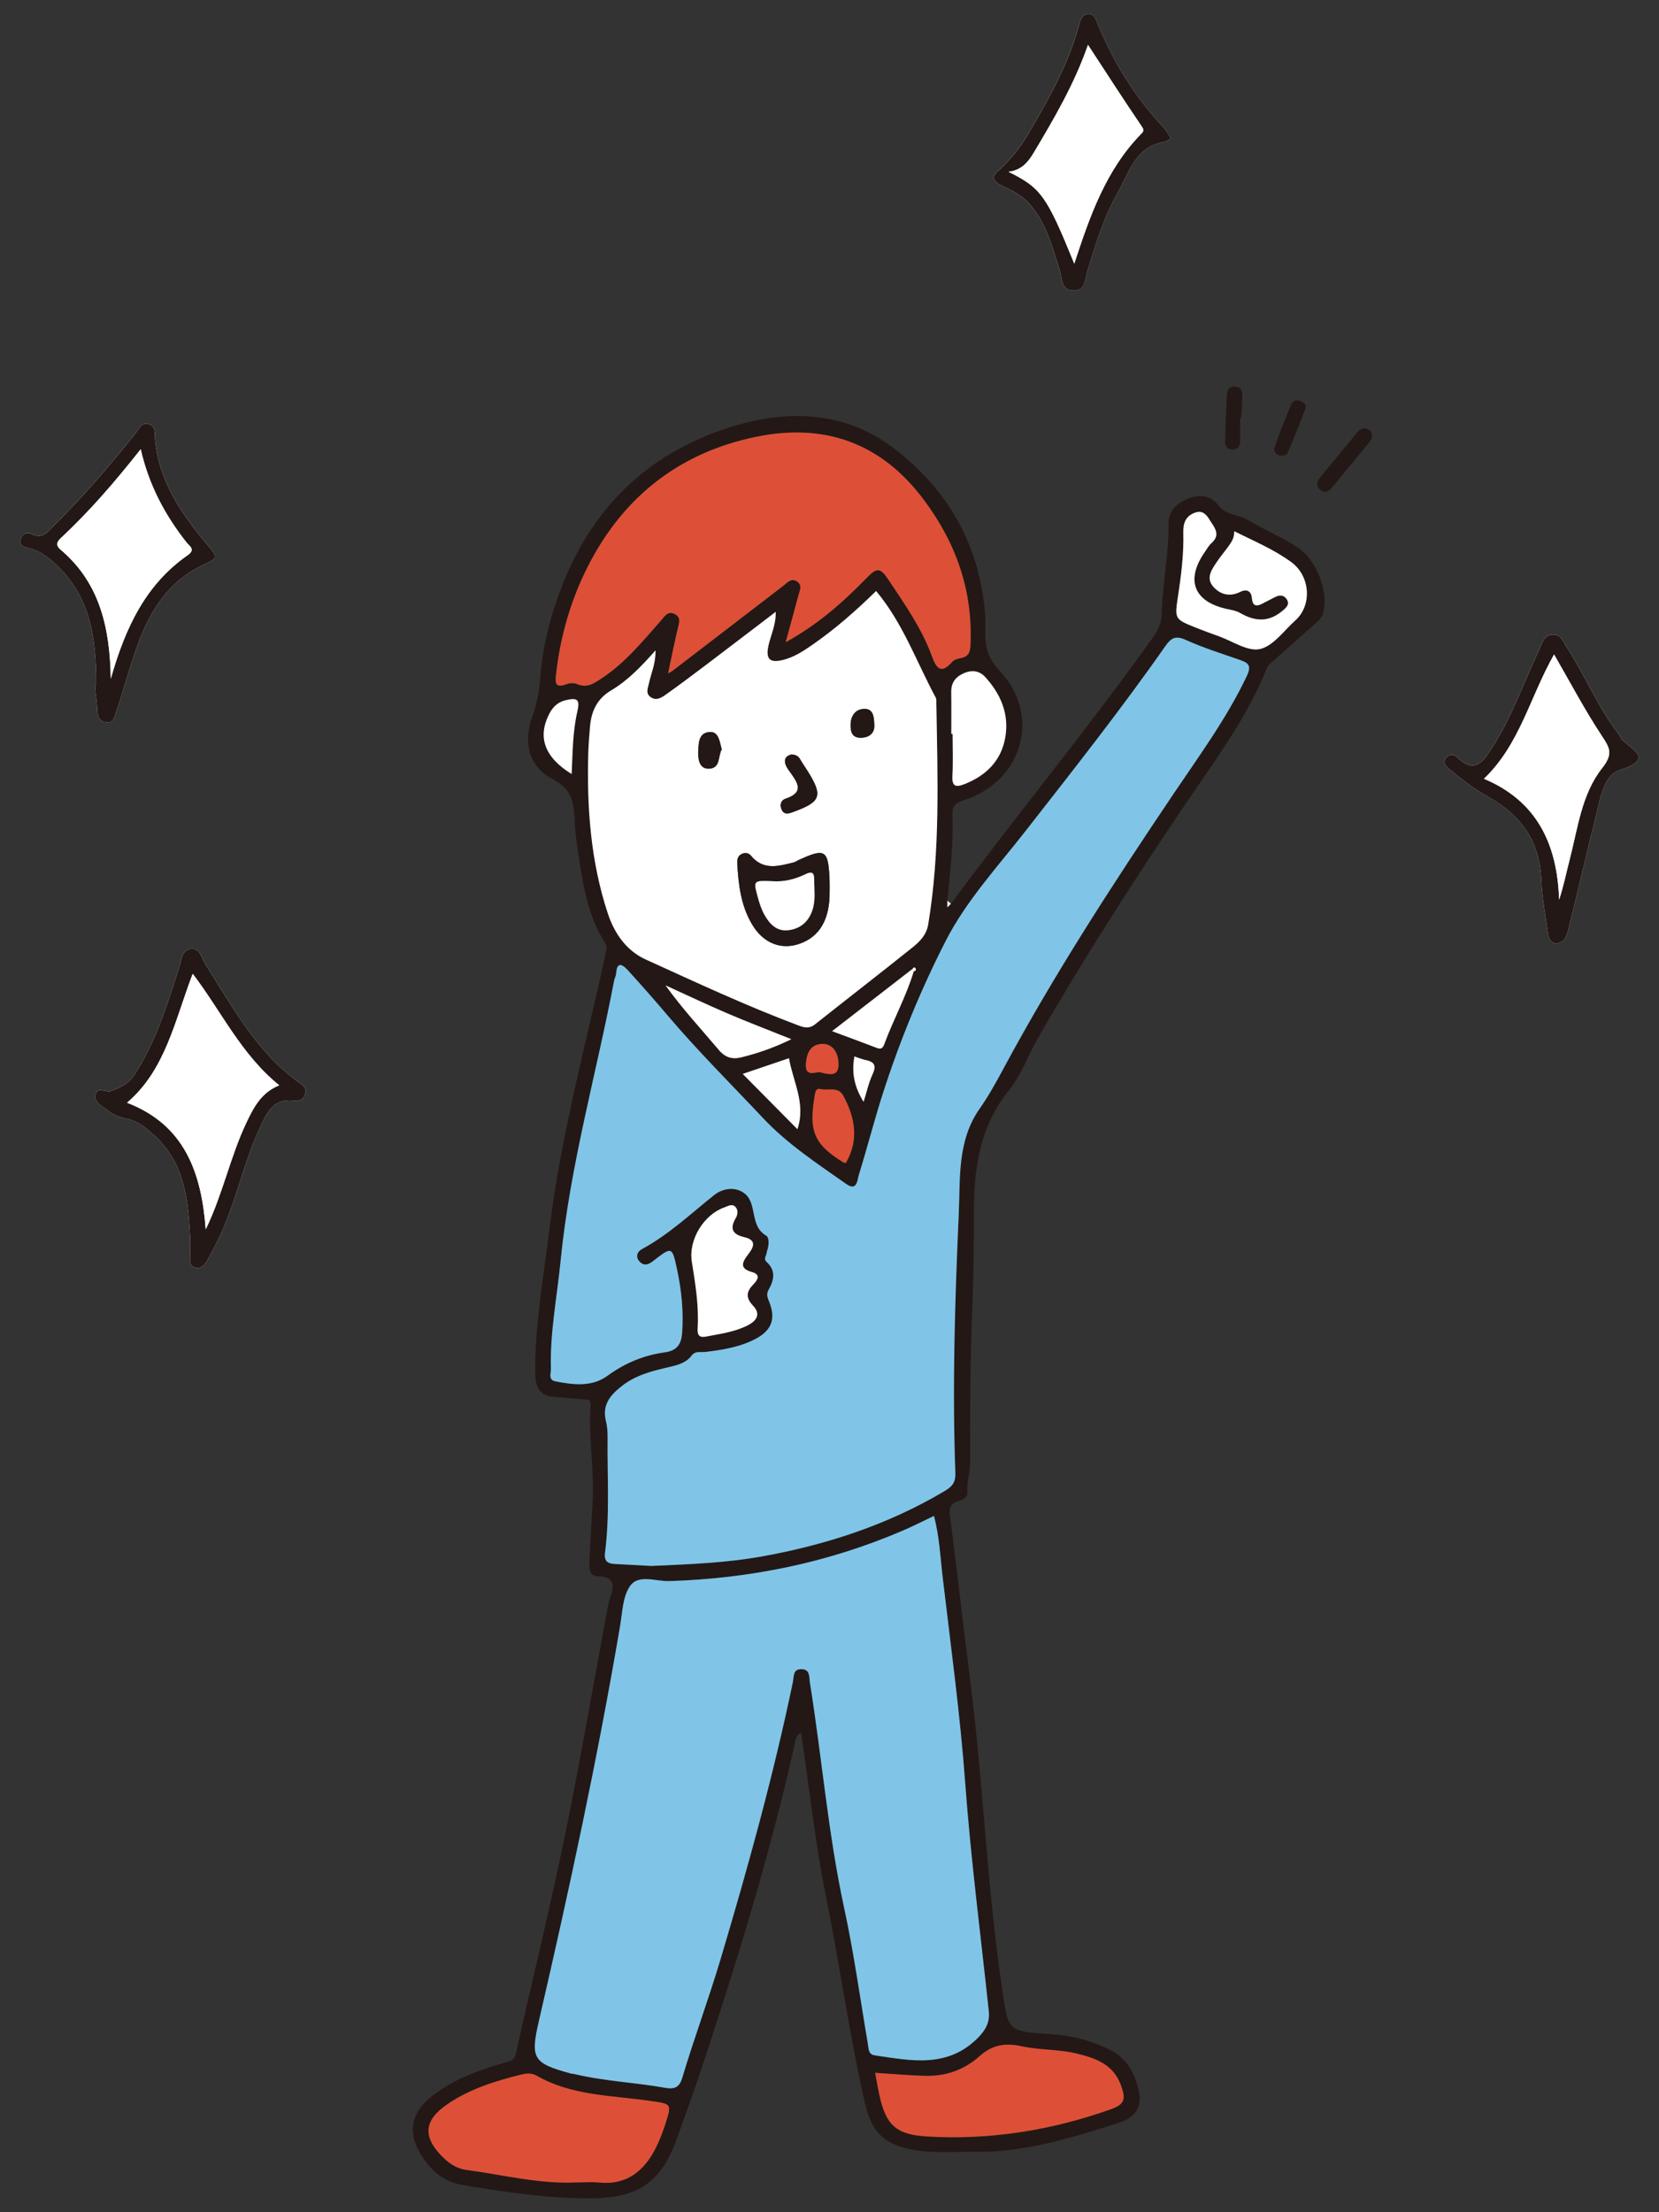 <?xml version="1.0" encoding="UTF-8"?><svg id="b" xmlns="http://www.w3.org/2000/svg" viewBox="0 0 120 160"><rect x="0" y="0" width="120" height="160" fill="#333333" stroke="none"/><defs><style>.d{fill:none;}.e{fill:#fff;}.f{fill:#80c5e8;}.g{fill:#dd5037;}.h{fill:#231815;}</style></defs><g id="c"><g><g><g><path class="h" d="M68.785,65.364c4.807-6.491,9.955-12.723,14.641-19.306,.366-.514,.588-1,.605-1.66,.055-2.198,.523-4.366,.498-6.579-.01-.934,.695-1.501,1.509-1.794,.797-.287,1.575-.164,2.14,.568,.53,.688,1.428,.61,2.112,1.027,1.161,.707,2.442,1.223,3.582,1.981,1.354,.901,2.217,3.109,1.854,4.672-.086,.372-.342,.614-.619,.855-1.005,.879-1.998,1.774-2.996,2.661-.183,.163-.373,.28-.48,.548-1.387,3.477-3.605,6.463-5.687,9.528-3.804,5.601-7.459,11.296-10.84,17.165-.729,1.266-1.194,2.675-2.131,3.831-2.091,2.58-2.537,5.652-2.531,8.829,.005,2.3-.019,4.609-.112,6.895-.153,3.754-.172,7.5-.157,11.252,.003,.671-.257,1.34-.2,2.029,.042,.5-.366,.593-.681,.702-.548,.19-.649,.504-.577,1.063,.512,4.005,.968,8.017,1.476,12.023,.944,7.443,1.206,14.955,2.322,22.381,.425,2.83,.359,2.887,3.37,3.074,1.578,.098,3.037,.451,4.444,1.169,1.178,.601,1.713,1.628,2.008,2.791,.322,1.265-.134,2.057-1.465,2.482-3.396,1.083-6.805,2.142-10.433,2.082-1.513-.025-3.029,.128-4.535-.174-1.995-.4-2.87-1.31-3.329-3.311-1.132-4.942-1.811-9.969-2.816-14.932-.792-3.913-1.215-7.876-1.814-11.905-.46,.259-.428,.696-.502,1.026-1.797,8.002-4.221,15.825-6.809,23.597-.531,1.595-1.119,3.176-1.682,4.763-1.138,3.211-2.898,4.295-6.264,4.301-3.121,.006-6.178-.456-9.235-.971-1.421-.239-2.399-1.131-3.084-2.334-.91-1.599-.597-2.962,.967-4.158,1.567-1.198,3.401-1.854,5.279-2.379,.379-.106,.606-.185,.707-.641,1.164-5.229,2.447-10.434,3.527-15.68,1.132-5.498,2.078-11.035,3.107-16.554,.039-.212,.077-.427,.148-.629,.307-.879,.47-1.629-.891-1.654-.551-.01-.602-.522-.576-.986,.076-1.406,.131-2.813,.223-4.218,.155-2.381-.301-4.749-.142-7.127,.03-.444-.162-.444-.492-.46-.683-.032-1.362-.133-2.045-.169-1.097-.058-1.456-.647-1.466-1.702-.033-3.482,.598-6.894,1.015-10.328,.83-6.839,2.649-13.479,4.118-20.188,.063-.288,.033-.46-.109-.682-1.298-2.036-1.594-4.366-1.947-6.678-.092-.606-.178-1.215-.209-1.826-.068-1.323-.038-2.481-1.604-3.282-1.725-.882-2.145-2.644-1.478-4.506,.353-.986,.515-1.946,.596-2.986,.177-2.266,.763-4.462,1.6-6.583,2.337-5.927,6.603-9.802,12.685-11.549,3.982-1.144,7.958-.864,11.336,1.742,3.901,3.01,6.189,7.045,6.548,12.051,.026,.359,.019,.722,.008,1.083-.032,1.103,.136,1.962,1.032,2.908,3.059,3.229,1.653,8.034-2.609,9.371-.623,.195-.83,.457-.803,1.104,.085,2.06-.172,4.106-.366,6.153l-.002,.481,.262-.261Zm-2.837,4.756c-1.881,1.456-3.763,2.913-5.763,4.461,1.181,.44,2.213,.815,3.237,1.211,.321,.124,.442,.003,.547-.283,.65-1.775,1.581-3.436,2.125-5.254,.126-.019,.195-.115,.134-.209-.134-.206-.185,.042-.279,.074Zm-18.814,43.14c2.971-.126,5.501-.24,7.988-.688,4.664-.841,9.117-2.294,13.221-4.737,.581-.346,.785-.662,.761-1.318-.23-6.244-.03-12.487,.246-18.722,.114-2.587-.119-5.291,1.516-7.614,.619-.88,1.148-1.83,1.658-2.78,3.715-6.923,7.993-13.498,12.377-20.006,1.869-2.775,3.854-5.474,5.294-8.519,.284-.602,.209-.888-.396-1.102-1.354-.478-2.735-.901-4.038-1.492-.737-.335-1.056-.134-1.46,.443-3.207,4.581-6.673,8.967-10.113,13.373-2.019,2.586-4.295,5.051-5.778,7.95-1.805,3.53-3.324,7.238-4.548,11.035-.627,1.946-1.127,3.934-1.737,5.886-.113,.36-.115,1.23-.924,.66-2.09-1.474-4.235-2.874-6.007-4.758-2.325-2.472-4.735-4.864-6.93-7.457-.933-1.102-1.89-2.184-2.862-3.252-.379-.417-.78-.63-.834,.244-.011,.175-.112,.343-.146,.519-1.285,6.748-3.193,13.377-3.868,20.244-.257,2.618-.781,5.213-.705,7.859,.009,.311-.216,.777,.336,.884,1.295,.251,2.629,.42,3.76-.407,1.257-.919,2.633-1.488,4.144-1.693,.922-.125,1.202-.636,1.256-1.441,.102-1.523-.043-3.022-.363-4.514-.367-1.711-.356-1.723-1.746-.643-.331,.257-.647,.364-.957,.049-.336-.341-.19-.731,.148-.914,1.94-1.046,3.525-2.551,5.227-3.91,.637-.509,1.578-.64,2.237-.092,.897,.746,.322,2.325,1.531,3.026,.226,.131,.208,.666,.085,1.031-.046,.136-.052,.288-.111,.417-.083,.181-.098,.313,.072,.468,.662,.603,.52,1.307,.144,1.967-.197,.345-.109,.569,.021,.887,.5,1.222,.199,2.075-.981,2.696-1.13,.595-2.378,.792-3.633,.946-.335,.041-.72-.1-.995,.265-.392,.521-.988,.677-1.592,.818-1.22,.285-2.412,.563-3.458,1.384-.922,.723-1.419,1.421-1.141,2.546,.107,.435,.12,.853,.116,1.277-.028,2.743,.168,5.491-.186,8.225-.075,.576,.154,.791,.683,.817,1.045,.052,2.089,.112,2.689,.145Zm20.422-3.62c-.765,.363-1.463,.72-2.182,1.03-5.419,2.342-11.088,3.501-16.984,3.684-.95,.029-2.204-.517-2.816,.353-.536,.762-.557,1.91-.725,2.901-1.626,9.575-3.676,19.062-5.863,28.521-.632,2.735-.466,3.082,2.27,3.831,.104,.028,.215,.028,.32,.053,2.143,.515,4.352,.597,6.511,.986,.731,.132,1.061-.05,1.261-.721,.864-2.889,1.916-5.714,2.779-8.607,1.973-6.613,3.814-13.256,5.222-20.014,.085-.407-.01-.954,.633-.933,.631,.02,.532,.564,.598,.973,.876,5.436,1.316,10.935,2.485,16.332,.701,3.233,1.149,6.52,1.707,9.783,.06,.35,.022,.773,.501,.843,2.606,.381,5.237,.946,7.432-1.24,.571-.569,.904-1.127,.813-1.978-.584-5.483-1.297-10.951-1.702-16.457-.364-4.957-1.038-9.891-1.623-14.83-.176-1.491-.24-3.005-.639-4.511Zm-20.14-62.602c-1.072,1.21-2.029,2.195-3.213,2.896-1.043,.617-1.446,1.549-1.532,2.685-.046,.612-.1,1.224-.118,1.837-.112,3.95,.169,7.858,1.421,11.635,.473,1.425,1.344,2.672,2.726,3.3,3.659,1.665,7.304,3.368,11.074,4.782,.45,.169,.785,.223,1.182-.091,2.345-1.858,4.711-3.689,7.047-5.559,.527-.422,1.011-.906,1.135-1.653,.883-5.305,.68-10.649,.591-15.989-.002-.144,.017-.311-.046-.428-1.395-2.585-2.375-5.404-4.312-7.707-1.435,1.399-2.919,2.715-4.553,3.85-.679,.472-1.37,.938-2.192,1.137-.965,.233-1.25-.078-1.04-1.042,.167-.762,.543-1.48,.524-2.441-1.75,1.333-3.403,2.599-5.063,3.855-.949,.718-1.901,1.43-2.869,2.121-.317,.226-.696,.473-1.094,.208-.425-.283-.211-.681-.129-1.071,.147-.698,.477-1.358,.461-2.326Zm9.412-.584c2.351-1.297,4.153-2.898,5.842-4.632,.755-.775,.987-.81,1.601,.115,1.173,1.767,2.406,3.504,3.139,5.521,.297,.816,.638,1.369,1.456,.424,.129-.149,.374-.236,.579-.271,.592-.1,.737-.396,.761-1.007,.155-3.911-1.04-7.322-3.381-10.456-3.094-4.143-7.205-5.557-12.089-4.564-5.758,1.17-9.928,4.567-12.459,9.888-1.087,2.286-1.755,4.709-2.045,7.232-.072,.629-.122,1.116,.77,.774,.22-.085,.534-.094,.746-.002,.708,.305,1.195-.032,1.76-.404,1.72-1.131,2.991-2.703,4.328-4.217,.257-.29,.479-.696,.967-.448,.471,.239,.331,.621,.232,1.029-.257,1.06-.464,2.131-.708,3.274,.184-.113,.282-.161,.367-.226,2.662-2.041,5.322-4.083,7.982-6.126,.28-.215,.537-.562,.942-.321,.468,.279,.221,.697,.125,1.062-.274,1.038-.562,2.072-.911,3.354Zm-15.13,111.391c.541,0,1.087-.046,1.622,.008,2.018,.204,3.271-.831,4.119-2.511,.273-.541,.491-1.115,.678-1.692,.496-1.534,.475-1.476-1.166-1.711-2.761-.394-5.622-.366-8.15-1.822-.322-.186-.715-.166-1.056-.082-1.889,.465-3.745,1.035-5.373,2.145-1.746,1.189-1.819,2.405-.291,3.886,.481,.466,1.02,.793,1.689,.881,2.637,.348,5.237,1.027,7.928,.897Zm21.603-7.925c.106,.557,.197,1.115,.32,1.667,.481,2.156,1.237,2.808,3.462,2.938,4.554,.265,8.967-.446,13.256-1.967,1.031-.366,1.118-.744,.713-1.808-.572-1.502-1.909-1.916-3.215-2.231-1.285-.31-2.66-.239-3.954-.522-1.181-.259-2.126-.094-3.026,.716-1.114,1.002-2.466,1.47-3.964,1.425-1.15-.035-2.297-.136-3.592-.217Zm25.971-111.497c.016,.507-.226,.823-.457,1.142-.253,.351-.535,.681-.776,1.04-.384,.573-.857,1.198-.26,1.851,.507,.555,1.183,.726,1.925,.353,.453-.227,.797-.081,.846,.442,.057,.618,.342,.632,.793,.388,.284-.154,.576-.292,.862-.443,.324-.172,.638-.193,.86,.138,.245,.365-.017,.604-.272,.819-.97,.819-1.919,.855-3.109,.173-.272-.156-.608-.21-.922-.278-2.424-.522-3.037-2.108-1.598-4.153,.145-.206,.268-.44,.453-.603,.716-.63,.211-1.151-.123-1.693-.241-.391-.516-.712-1.046-.526-.691,.242-.876,.764-.858,1.447,.041,1.556-.152,3.095-.388,4.631-.249,1.623-.236,1.629,1.317,2.253,.533,.214,1.072,.412,1.614,.603,1.007,.356,2.114,1.131,3.001,.934,.96-.214,1.73-1.326,2.561-2.071,1.23-1.103,1.078-3.213-.294-4.215-1.227-.897-2.621-1.49-4.13-2.233Zm-38.118,58.231c.98-.188,1.983-.325,2.898-.78,.652-.325,1.015-.807,.423-1.433-.553-.584-.499-1.019,.028-1.557,.265-.27,.566-.691-.108-.881-.872-.245-.76-.65-.304-1.244,.35-.456,.747-1.047-.247-1.277-.832-.193-1.094-.589-.627-1.377,.143-.242,.198-.586-.023-.817-.243-.253-.541-.052-.801,.04-1.475,.517-2.603,2.329-2.353,3.915,.253,1.606,.523,3.207,.422,4.837-.036,.583,.204,.687,.693,.574Zm17.655-43.571l.094,0c0,1.009,.043,2.021-.014,3.027-.043,.757,.23,.855,.858,.608,1.588-.623,2.682-1.702,2.97-3.412,.283-1.678-.341-3.119-1.458-4.342-.423-.464-.984-.53-1.584-.254-.588,.271-.881,.691-.871,1.346,.015,1.009,.004,2.018,.004,3.026Zm-11.566,22.079c-1.671-.671-3.172-1.243-4.646-1.875-1.5-.643-2.975-1.345-4.461-2.021,1.207,1.676,2.566,3.146,3.857,4.674,.467,.552,.975,.693,1.609,.538,1.179-.288,2.326-.677,3.642-1.316Zm3.935,8.96c.97-1.674,.672-3.284-.178-4.868-.378-.704-1.081-.35-1.632-.483-.343-.083-.388,.166-.436,.444-.451,2.608-.054,3.548,2.08,4.865,.029,.018,.068,.018,.166,.043Zm-3.499-2.45c.629-1.864-.325-3.442-.609-5.137l-3.35,1.137,3.959,4Zm-16.331-25.688c.077-1.579,.075-3.051,.406-4.489,.209-.908,.033-1.064-.868-.842-.581,.143-.927,.523-1.177,1.019-.834,1.656-.314,3.111,1.64,4.312Zm18.063,21.596c.783,.195,1.252,.206,1.241-.646-.011-.84-.464-1.489-1.247-1.429-.821,.063-1.064,.722-1.115,1.424-.083,1.129,.876,.475,1.121,.652Zm3.054,2.116c.232-.736,.369-1.39,.644-1.98,.289-.619,.169-.915-.49-1.045-.273-.054-.534-.169-.817-.262-.221,1.182-0,2.217,.663,3.287Z"/><path class="h" d="M99.231,31.525c.033,.246-.132,.396-.268,.561-.842,1.023-1.685,2.044-2.524,3.068-.239,.292-.512,.579-.896,.307-.435-.309-.259-.681,.015-1.015,.863-1.051,1.727-2.102,2.593-3.15,.194-.235,.437-.386,.75-.27,.215,.08,.34,.254,.33,.499Z"/><path class="h" d="M89.701,30.225c0,.574,.004,1.147-.002,1.721-.003,.331-.159,.554-.506,.572-.407,.021-.592-.222-.581-.6,.033-1.111,.074-2.222,.131-3.332,.018-.341,.135-.65,.572-.626,.489,.027,.559,.374,.545,.759-.018,.502-.054,1.003-.082,1.505l-.078-0Z"/><path class="h" d="M92.675,32.961c-.373-.025-.586-.304-.471-.639,.36-1.041,.778-2.063,1.199-3.083,.105-.255,.363-.333,.634-.243,.266,.089,.476,.312,.384,.563-.394,1.064-.833,2.112-1.265,3.162-.075,.183-.255,.235-.481,.24Z"/><path class="f" d="M47.134,113.259c-.599-.033-1.644-.093-2.689-.145-.53-.027-.758-.241-.683-.817,.354-2.733,.158-5.482,.186-8.225,.004-.424-.008-.842-.116-1.277-.278-1.125,.22-1.823,1.141-2.546,1.046-.821,2.238-1.099,3.458-1.384,.604-.141,1.2-.297,1.592-.818,.275-.365,.66-.224,.995-.265,1.255-.154,2.503-.351,3.633-.946,1.18-.621,1.481-1.474,.981-2.696-.13-.318-.218-.542-.021-.887,.376-.66,.518-1.364-.144-1.967-.17-.155-.155-.287-.072-.468,.059-.129,.065-.281,.111-.417,.124-.365,.141-.9-.085-1.031-1.209-.701-.633-2.28-1.531-3.026-.659-.548-1.6-.417-2.237,.092-1.702,1.359-3.287,2.864-5.227,3.91-.339,.183-.484,.573-.148,.914,.31,.315,.625,.209,.957-.049,1.39-1.08,1.379-1.069,1.746,.643,.32,1.491,.465,2.99,.363,4.514-.054,.805-.335,1.316-1.256,1.441-1.511,.205-2.886,.774-4.144,1.693-1.132,.827-2.466,.658-3.76,.407-.552-.107-.327-.573-.336-.884-.076-2.647,.448-5.241,.705-7.859,.675-6.867,2.584-13.495,3.868-20.244,.034-.176,.135-.344,.146-.519,.054-.874,.455-.66,.834-.244,.972,1.068,1.929,2.15,2.862,3.252,2.195,2.593,4.605,4.985,6.93,7.457,1.771,1.884,3.917,3.284,6.007,4.758,.808,.57,.811-.3,.924-.66,.61-1.952,1.11-3.94,1.737-5.886,1.224-3.797,2.743-7.505,4.548-11.035,1.482-2.899,3.758-5.364,5.778-7.95,3.44-4.406,6.905-8.792,10.113-13.373,.404-.576,.723-.777,1.46-.443,1.303,.592,2.685,1.014,4.038,1.492,.605,.214,.68,.5,.396,1.102-1.44,3.045-3.425,5.744-5.294,8.519-4.384,6.508-8.662,13.083-12.377,20.006-.51,.95-1.039,1.9-1.658,2.78-1.634,2.323-1.401,5.027-1.516,7.614-.276,6.236-.476,12.478-.246,18.722,.024,.656-.18,.972-.761,1.318-4.104,2.442-8.557,3.896-13.221,4.737-2.487,.448-5.017,.562-7.988,.688Z"/><path class="f" d="M67.556,109.639c.399,1.505,.462,3.02,.639,4.511,.584,4.939,1.258,9.874,1.623,14.83,.405,5.506,1.118,10.973,1.702,16.457,.091,.851-.242,1.409-.813,1.978-2.195,2.186-4.826,1.621-7.432,1.24-.479-.07-.441-.493-.501-.843-.558-3.263-1.006-6.551-1.707-9.783-1.17-5.397-1.61-10.896-2.485-16.332-.066-.409,.034-.953-.598-.973-.643-.021-.548,.526-.633,.933-1.408,6.758-3.249,13.4-5.222,20.014-.863,2.893-1.915,5.719-2.779,8.607-.201,.67-.53,.852-1.261,.721-2.16-.388-4.368-.471-6.511-.986-.105-.025-.216-.025-.32-.053-2.735-.748-2.902-1.096-2.27-3.831,2.187-9.459,4.237-18.946,5.863-28.521,.168-.991,.19-2.14,.725-2.901,.612-.87,1.865-.324,2.816-.353,5.896-.183,11.565-1.342,16.984-3.684,.719-.311,1.417-.668,2.182-1.03Z"/><path class="e" d="M47.416,47.038c.016,.968-.314,1.628-.461,2.326-.082,.391-.296,.788,.129,1.071,.397,.265,.777,.018,1.094-.208,.968-.691,1.921-1.403,2.869-2.121,1.66-1.256,3.313-2.522,5.063-3.855,.02,.961-.357,1.679-.524,2.441-.211,.964,.075,1.275,1.04,1.042,.822-.199,1.513-.665,2.192-1.137,1.634-1.135,3.118-2.451,4.553-3.85,1.937,2.303,2.917,5.122,4.312,7.707,.063,.117,.044,.284,.046,.428,.089,5.34,.292,10.684-.591,15.989-.124,.747-.608,1.231-1.135,1.653-2.336,1.87-4.702,3.701-7.047,5.559-.397,.314-.732,.26-1.182,.091-3.77-1.414-7.415-3.117-11.074-4.782-1.382-.629-2.253-1.875-2.726-3.3-1.252-3.777-1.533-7.686-1.421-11.635,.017-.613,.072-1.225,.118-1.837,.085-1.136,.489-2.067,1.532-2.685,1.183-.701,2.141-1.686,3.213-2.896Zm12.592,17.456c0-.252,.008-.504-.001-.756-.086-2.301-.287-2.433-2.292-1.511-.098,.045-.188,.118-.29,.144-1.108,.278-2.222,.61-3.118-.494-.141-.173-.371-.218-.59-.14-.321,.113-.404,.368-.388,.686,.077,1.553,.265,3.086,1.081,4.451,.798,1.336,2.076,1.84,3.384,1.398,1.488-.504,2.232-1.763,2.214-3.778Zm-2.753-9.931c-.268,.072-.58,.223-.444,.697,.057,.201,.197,.383,.321,.558,.533,.748,1.096,1.48-.301,1.945-.364,.121-.448,.48-.284,.811,.195,.395,.549,.253,.849,.143,2.003-.733,2.145-1.157,1.008-2.973-.172-.274-.362-.537-.521-.818-.116-.207-.268-.332-.628-.363Zm-5.049-.358c-.16-.561-.207-1.287-.854-1.26-.861,.036-.824,.876-.845,1.494-.018,.538,.11,1.208,.816,1.155,.815-.061,.598-.929,.883-1.388Zm11.035-1.644c-.006-.757-.079-1.319-.759-1.287-.619,.029-.938,.503-.955,1.112-.013,.489,.073,.974,.725,.973,.661-.001,.975-.374,.989-.798Z"/><path class="g" d="M56.828,46.453c.35-1.282,.637-2.316,.911-3.354,.096-.365,.343-.784-.125-1.062-.404-.241-.662,.106-.942,.321-2.66,2.043-5.32,4.085-7.982,6.126-.085,.065-.183,.114-.367,.226,.243-1.143,.451-2.215,.708-3.274,.099-.408,.24-.79-.232-1.029-.488-.247-.71,.158-.967,.448-1.337,1.513-2.608,3.086-4.328,4.217-.565,.371-1.052,.709-1.76,.404-.212-.091-.525-.082-.746,.002-.892,.342-.842-.144-.77-.774,.29-2.523,.958-4.947,2.045-7.232,2.531-5.321,6.701-8.718,12.459-9.888,4.884-.993,8.995,.422,12.089,4.564,2.341,3.134,3.536,6.545,3.381,10.456-.024,.611-.169,.907-.761,1.007-.205,.035-.45,.122-.579,.271-.817,.944-1.159,.391-1.456-.424-.733-2.017-1.966-3.754-3.139-5.521-.614-.925-.846-.89-1.601-.115-1.689,1.734-3.492,3.335-5.842,4.632Z"/><path class="g" d="M41.698,157.844c-2.691,.13-5.291-.549-7.928-.897-.669-.088-1.208-.415-1.689-.881-1.528-1.481-1.455-2.697,.291-3.886,1.628-1.109,3.484-1.679,5.373-2.145,.341-.084,.734-.104,1.056,.082,2.528,1.457,5.39,1.428,8.15,1.822,1.641,.234,1.662,.177,1.166,1.711-.187,.577-.405,1.151-.678,1.692-.849,1.679-2.102,2.714-4.119,2.511-.536-.054-1.081-.008-1.622-.008Z"/><path class="g" d="M63.302,149.919c1.294,.081,2.442,.182,3.592,.217,1.498,.045,2.85-.422,3.964-1.425,.901-.81,1.846-.975,3.026-.716,1.294,.284,2.669,.213,3.954,.522,1.306,.315,2.643,.728,3.215,2.231,.405,1.064,.318,1.442-.713,1.808-4.289,1.522-8.703,2.232-13.256,1.967-2.225-.13-2.981-.782-3.462-2.938-.123-.551-.214-1.11-.32-1.667Z"/><path class="e" d="M89.273,38.423c1.509,.743,2.903,1.336,4.13,2.233,1.372,1.003,1.523,3.112,.294,4.215-.831,.745-1.6,1.858-2.561,2.071-.887,.198-1.994-.578-3.001-.934-.541-.191-1.081-.389-1.614-.603-1.553-.623-1.566-.629-1.317-2.253,.235-1.536,.428-3.075,.388-4.631-.018-.683,.167-1.205,.858-1.447,.529-.186,.805,.135,1.046,.526,.334,.542,.838,1.062,.123,1.693-.185,.163-.308,.397-.453,.603-1.439,2.045-.826,3.631,1.598,4.153,.314,.068,.651,.122,.922,.278,1.19,.681,2.139,.646,3.109-.173,.255-.215,.517-.454,.272-.819-.222-.33-.536-.31-.86-.138-.285,.151-.578,.289-.862,.443-.451,.245-.737,.23-.793-.388-.048-.523-.393-.669-.846-.442-.742,.372-1.418,.202-1.925-.353-.597-.653-.125-1.278,.26-1.851,.241-.359,.523-.689,.776-1.04,.23-.319,.473-.635,.457-1.142Z"/><path class="e" d="M51.155,96.653c-.489,.113-.729,.01-.693-.574,.101-1.63-.169-3.231-.422-4.837-.25-1.586,.877-3.397,2.353-3.915,.261-.091,.558-.293,.801-.04,.221,.231,.166,.575,.023,.817-.466,.787-.204,1.184,.627,1.377,.994,.23,.597,.821,.247,1.277-.456,.594-.568,.999,.304,1.244,.675,.19,.373,.61,.108,.881-.527,.538-.58,.973-.028,1.557,.592,.626,.23,1.109-.423,1.433-.915,.455-1.917,.592-2.898,.78Z"/><path class="e" d="M68.81,53.082c0-1.009,.011-2.018-.004-3.026-.01-.655,.282-1.075,.871-1.346,.6-.277,1.161-.21,1.584,.254,1.117,1.224,1.741,2.664,1.458,4.342-.288,1.71-1.382,2.789-2.97,3.412-.628,.247-.901,.149-.858-.608,.057-1.006,.014-2.018,.014-3.027l-.094-0Z"/><path class="e" d="M57.244,75.161c-1.316,.639-2.462,1.028-3.642,1.316-.634,.155-1.142,.014-1.609-.538-1.291-1.528-2.65-2.998-3.857-4.674,1.486,.676,2.961,1.378,4.461,2.021,1.475,.632,2.975,1.204,4.646,1.875Z"/><path class="e" d="M66.093,70.255c-.544,1.818-1.474,3.48-2.125,5.254-.104,.285-.226,.407-.547,.283-1.023-.396-2.055-.771-3.237-1.211,2-1.548,3.881-3.004,5.763-4.461,.047,.047,.095,.092,.145,.135Z"/><path class="g" d="M61.179,84.121c-.098-.025-.137-.025-.166-.043-2.134-1.317-2.531-2.257-2.08-4.865,.048-.278,.093-.527,.436-.444,.551,.134,1.254-.221,1.632,.483,.851,1.584,1.149,3.194,.178,4.868Z"/><path class="e" d="M57.68,81.671l-3.959-4,3.35-1.137c.284,1.695,1.238,3.273,.609,5.137Z"/><path class="e" d="M41.349,55.983c-1.954-1.201-2.474-2.656-1.64-4.312,.25-.497,.596-.876,1.177-1.019,.901-.221,1.077-.065,.868,.842-.331,1.438-.329,2.909-.406,4.489Z"/><path class="g" d="M59.412,77.579c-.245-.177-1.204,.477-1.121-.652,.052-.702,.295-1.361,1.115-1.424,.782-.06,1.235,.59,1.247,1.429,.011,.852-.458,.841-1.241,.646Z"/><path class="e" d="M62.466,79.695c-.663-1.071-.884-2.106-.663-3.287,.283,.093,.544,.209,.817,.262,.659,.13,.778,.426,.49,1.045-.275,.59-.412,1.244-.644,1.98Z"/><path class="e" d="M68.785,65.364l-.262,.261,.002-.481,.26,.22Z"/><path class="e" d="M65.948,70.12c.094-.031,.144-.279,.279-.074,.061,.093-.008,.19-.134,.209-.05-.043-.098-.088-.145-.135Z"/><path class="h" d="M60.008,64.494c.018,2.015-.726,3.274-2.214,3.778-1.309,.443-2.586-.062-3.384-1.398-.816-1.365-1.004-2.898-1.081-4.451-.016-.318,.068-.573,.388-.686,.219-.077,.449-.033,.59,.14,.896,1.103,2.011,.771,3.118,.494,.102-.026,.192-.098,.29-.144,2.005-.922,2.206-.79,2.292,1.511,.009,.252,.001,.504,.001,.756Zm-4.153-.763c-1.358-.053-1.371-.05-1.051,1.132,.121,.448,.266,.904,.491,1.306,.363,.651,.88,1.204,1.702,1.113,.895-.099,1.503-.614,1.785-1.508,.225-.713,.107-1.431,.113-2.147,.004-.485-.138-.645-.645-.395-.784,.386-1.632,.562-2.395,.501Z"/><path class="h" d="M57.255,54.564c.36,.032,.512,.157,.628,.363,.159,.281,.349,.544,.521,.818,1.138,1.816,.996,2.24-1.008,2.973-.3,.11-.654,.252-.849-.143-.163-.331-.079-.689,.284-.811,1.397-.466,.834-1.197,.301-1.945-.124-.175-.264-.357-.321-.558-.136-.475,.177-.625,.444-.697Z"/><path class="h" d="M52.207,54.205c-.284,.459-.067,1.328-.883,1.388-.705,.053-.834-.617-.816-1.155,.021-.618-.016-1.458,.845-1.494,.646-.027,.694,.7,.854,1.26Z"/><path class="h" d="M63.242,52.561c-.014,.424-.328,.797-.989,.798-.652,.001-.739-.484-.725-.973,.017-.609,.336-1.083,.955-1.112,.68-.032,.753,.53,.759,1.287Z"/><path class="e" d="M55.855,63.732c.763,.062,1.61-.115,2.395-.501,.508-.25,.649-.09,.645,.395-.006,.717,.111,1.434-.113,2.147-.281,.894-.89,1.409-1.785,1.508-.823,.091-1.339-.462-1.702-1.113-.224-.402-.369-.858-.491-1.306-.32-1.182-.307-1.185,1.051-1.132Z"/></g><g><path class="e" d="M13.751,89.458c0,.524-.008,.872,.002,1.219,.011,.374-.143,.854,.369,.996,.459,.127,.726-.242,.914-.587,.373-.684,.736-1.377,1.05-2.09,1.047-2.383,1.572-4.958,2.667-7.326,.522-1.127,.963-2.287,2.571-2.057,.38,.055,.683-.175,.773-.564,.081-.352-.17-.547-.43-.731-3.104-2.202-4.842-5.489-6.816-8.588-.288-.452-.365-1.22-1.109-1.083-.59,.108-.602,.754-.759,1.251-.863,2.72-1.701,5.448-3.285,7.876-.423,.649-1.025,.886-1.668,1.135-.369,.143-.977-.369-1.117,.27-.133,.609,.542,.839,.908,1.15,.347,.294,.833,.488,1.288,.576,.857,.167,1.456,.665,2.074,1.232,2.231,2.044,2.423,4.753,2.568,7.321Z"/><path class="h" d="M13.751,89.458c-.145-2.568-.337-5.277-2.568-7.321-.619-.567-1.217-1.065-2.074-1.232-.454-.089-.941-.282-1.288-.576-.367-.311-1.042-.541-.908-1.15,.14-.639,.748-.127,1.117-.27,.643-.249,1.244-.486,1.668-1.135,1.584-2.428,2.422-5.156,3.285-7.876,.157-.496,.169-1.142,.759-1.251,.744-.136,.82,.631,1.109,1.083,1.974,3.1,3.713,6.386,6.816,8.588,.26,.184,.51,.379,.43,.731-.089,.389-.392,.619-.773,.564-1.607-.23-2.049,.93-2.571,2.057-1.096,2.369-1.621,4.943-2.667,7.326-.313,.713-.677,1.406-1.05,2.09-.188,.345-.455,.714-.914,.587-.512-.142-.358-.622-.369-.996-.01-.347-.002-.695-.002-1.219Zm6.447-10.961c-2.762-2.236-4.199-5.369-6.258-8.066-1.291,3.356-1.958,6.947-4.751,9.324,4.178,1.602,5.386,5.074,5.692,9.156,1.229-2.539,1.769-5.239,2.935-7.704,.524-1.108,1.077-2.189,2.382-2.711Z"/><path class="e" d="M20.198,78.497c-1.305,.522-1.858,1.603-2.382,2.711-1.166,2.465-1.705,5.165-2.935,7.704-.306-4.082-1.514-7.554-5.692-9.156,2.793-2.377,3.46-5.968,4.751-9.324,2.059,2.697,3.496,5.829,6.258,8.066Z"/></g><g><path class="e" d="M112.518,68.253c.772-.101,.849-.73,.98-1.255,.639-2.556,1.217-5.128,1.87-7.681,.343-1.34,.576-3.234,1.766-3.613,2.574-.819,.931-1.442,.178-2.236-.087-.092-.118-.235-.198-.337-1.528-1.962-2.456-4.283-3.804-6.353-.258-.396-.4-.917-1.006-.879-.65,.041-.735,.587-.959,1.063-1.127,2.387-1.987,4.903-3.432,7.135-.608,.939-1.229,1.92-2.478,.693-.278-.273-.674-.283-.888,.105-.177,.32,.054,.537,.315,.752,.907,.747,1.832,1.459,2.865,2.034,2.329,1.297,3.654,3.216,3.757,5.958,.048,1.288,.303,2.568,.479,3.85,.049,.359,.2,.67,.555,.762Z"/><path class="h" d="M112.518,68.253c-.356-.092-.506-.403-.555-.762-.175-1.282-.43-2.563-.479-3.85-.103-2.741-1.428-4.661-3.757-5.958-1.033-.575-1.958-1.287-2.865-2.034-.26-.214-.491-.432-.315-.752,.215-.389,.61-.379,.888-.105,1.249,1.227,1.87,.246,2.478-.693,1.445-2.231,2.305-4.748,3.432-7.135,.225-.476,.31-1.021,.959-1.063,.606-.038,.748,.483,1.006,.879,1.348,2.07,2.276,4.391,3.804,6.353,.079,.102,.11,.245,.198,.337,.753,.794,2.396,1.416-.178,2.236-1.19,.379-1.423,2.272-1.766,3.613-.652,2.553-1.231,5.124-1.87,7.681-.131,.525-.208,1.154-.98,1.255Zm-.108-20.916c-1.749,3.088-2.476,6.507-5.071,8.988,3.855,1.614,5.308,4.764,5.437,8.745,.328-1,.509-1.931,.748-2.847,.598-2.289,.865-4.77,2.348-6.651,.83-1.052,.574-1.469-.02-2.367-1.23-1.859-2.27-3.844-3.442-5.868Z"/><path class="e" d="M112.41,47.337c1.171,2.024,2.212,4.009,3.442,5.868,.594,.897,.85,1.314,.02,2.367-1.483,1.881-1.749,4.362-2.348,6.651-.239,.916-.42,1.847-.748,2.847-.129-3.981-1.582-7.13-5.437-8.745,2.596-2.482,3.322-5.9,5.071-8.988Z"/></g><g><path class="e" d="M6.959,49.369c-.176,.413,.05,1.11,.068,1.798,.009,.329,.003,.929,.564,1.057,.644,.146,.71-.435,.832-.797,.565-1.672,1.002-3.39,1.625-5.038,.873-2.309,2.193-4.343,4.493-5.458,1.262-.612,1.287-.54,.403-1.6-1.844-2.21-3.464-4.558-3.723-7.548-.038-.439,.081-.903-.416-1.095-.564-.218-.742,.323-.997,.642-1.841,2.307-3.754,4.553-5.859,6.624-.428,.421-.811,1.086-1.652,.673-.311-.153-.726-.066-.81,.39-.089,.485,.303,.548,.647,.637,.875,.227,1.53,.781,2.154,1.407,2.225,2.235,2.664,5.062,2.671,8.306Z"/><path class="h" d="M6.959,49.369c-.007-3.245-.446-6.072-2.671-8.306-.623-.626-1.279-1.18-2.154-1.407-.344-.089-.736-.152-.647-.637,.084-.456,.499-.543,.81-.39,.841,.412,1.224-.253,1.652-.673,2.105-2.071,4.018-4.317,5.859-6.624,.255-.32,.433-.86,.997-.642,.497,.192,.378,.656,.416,1.095,.258,2.99,1.879,5.338,3.723,7.548,.885,1.061,.859,.989-.403,1.6-2.301,1.115-3.621,3.149-4.493,5.458-.623,1.648-1.06,3.366-1.625,5.038-.122,.362-.188,.943-.832,.797-.561-.127-.555-.728-.564-1.057-.019-.689-.244-1.385-.068-1.798Zm1.054-.279c1.071-3.782,2.569-6.848,5.557-8.932,.603-.421,.125-.667-.068-.911-1.552-1.968-2.725-4.128-3.325-6.755-1.869,2.369-3.705,4.494-5.766,6.415-.262,.244-.428,.51-.031,.845,2.762,2.336,3.57,5.487,3.633,9.338Z"/><path class="e" d="M8.014,49.089c-.063-3.851-.872-7.002-3.633-9.338-.396-.335-.231-.601,.031-.845,2.061-1.921,3.896-4.046,5.766-6.415,.6,2.627,1.773,4.786,3.325,6.755,.193,.244,.671,.491,.068,.911-2.988,2.083-4.486,5.149-5.557,8.932Z"/></g><g><path class="e" d="M84.703,10.001c-.243-.356-.361-.591-.534-.774-2.061-2.188-3.613-4.697-4.764-7.467-.126-.304-.22-.734-.634-.747-.473-.015-.606,.363-.717,.776-.77,2.872-2.229,5.421-3.72,7.962-.604,1.029-1.343,1.893-2.217,2.687-.456,.414-.147,.76,.321,.978,.742,.346,1.454,.679,2.034,1.34,1.221,1.392,1.628,3.105,2.177,4.781,.184,.562,.07,1.444,.969,1.476,.915,.032,.853-.815,1.034-1.404,.594-1.94,1.179-3.896,2.186-5.662,.837-1.468,1.287-3.362,3.4-3.687,.159-.024,.3-.165,.463-.26Z"/><path class="h" d="M84.703,10.001c-.163,.094-.304,.235-.463,.26-2.114,.325-2.563,2.219-3.4,3.687-1.007,1.766-1.592,3.721-2.186,5.662-.18,.589-.118,1.437-1.034,1.404-.899-.032-.785-.914-.969-1.476-.55-1.676-.957-3.389-2.177-4.781-.58-.661-1.292-.995-2.034-1.34-.468-.218-.777-.563-.321-.978,.874-.794,1.613-1.658,2.217-2.687,1.492-2.541,2.95-5.09,3.72-7.962,.111-.413,.244-.791,.717-.776,.414,.013,.508,.443,.634,.747,1.151,2.769,2.703,5.279,4.764,7.467,.173,.183,.291,.418,.534,.774Zm-6.997,9.066c1.123-3.432,2.275-6.746,4.804-9.351,.21-.217,.272-.281,.062-.589-1.307-1.919-2.562-3.874-3.875-5.879-.978,2.816-2.441,5.317-3.931,7.812-.429,.719-.905,1.245-1.812,1.366,2.358,1.175,2.745,1.72,4.752,6.642Z"/><path class="e" d="M77.706,19.067c-2.007-4.922-2.394-5.467-4.752-6.642,.907-.121,1.383-.647,1.812-1.366,1.49-2.495,2.954-4.996,3.931-7.812,1.313,2.005,2.567,3.96,3.875,5.879,.21,.308,.148,.373-.062,.589-2.53,2.605-3.682,5.919-4.804,9.351Z"/></g></g><rect class="d" width="120" height="160"/></g></g></svg>
